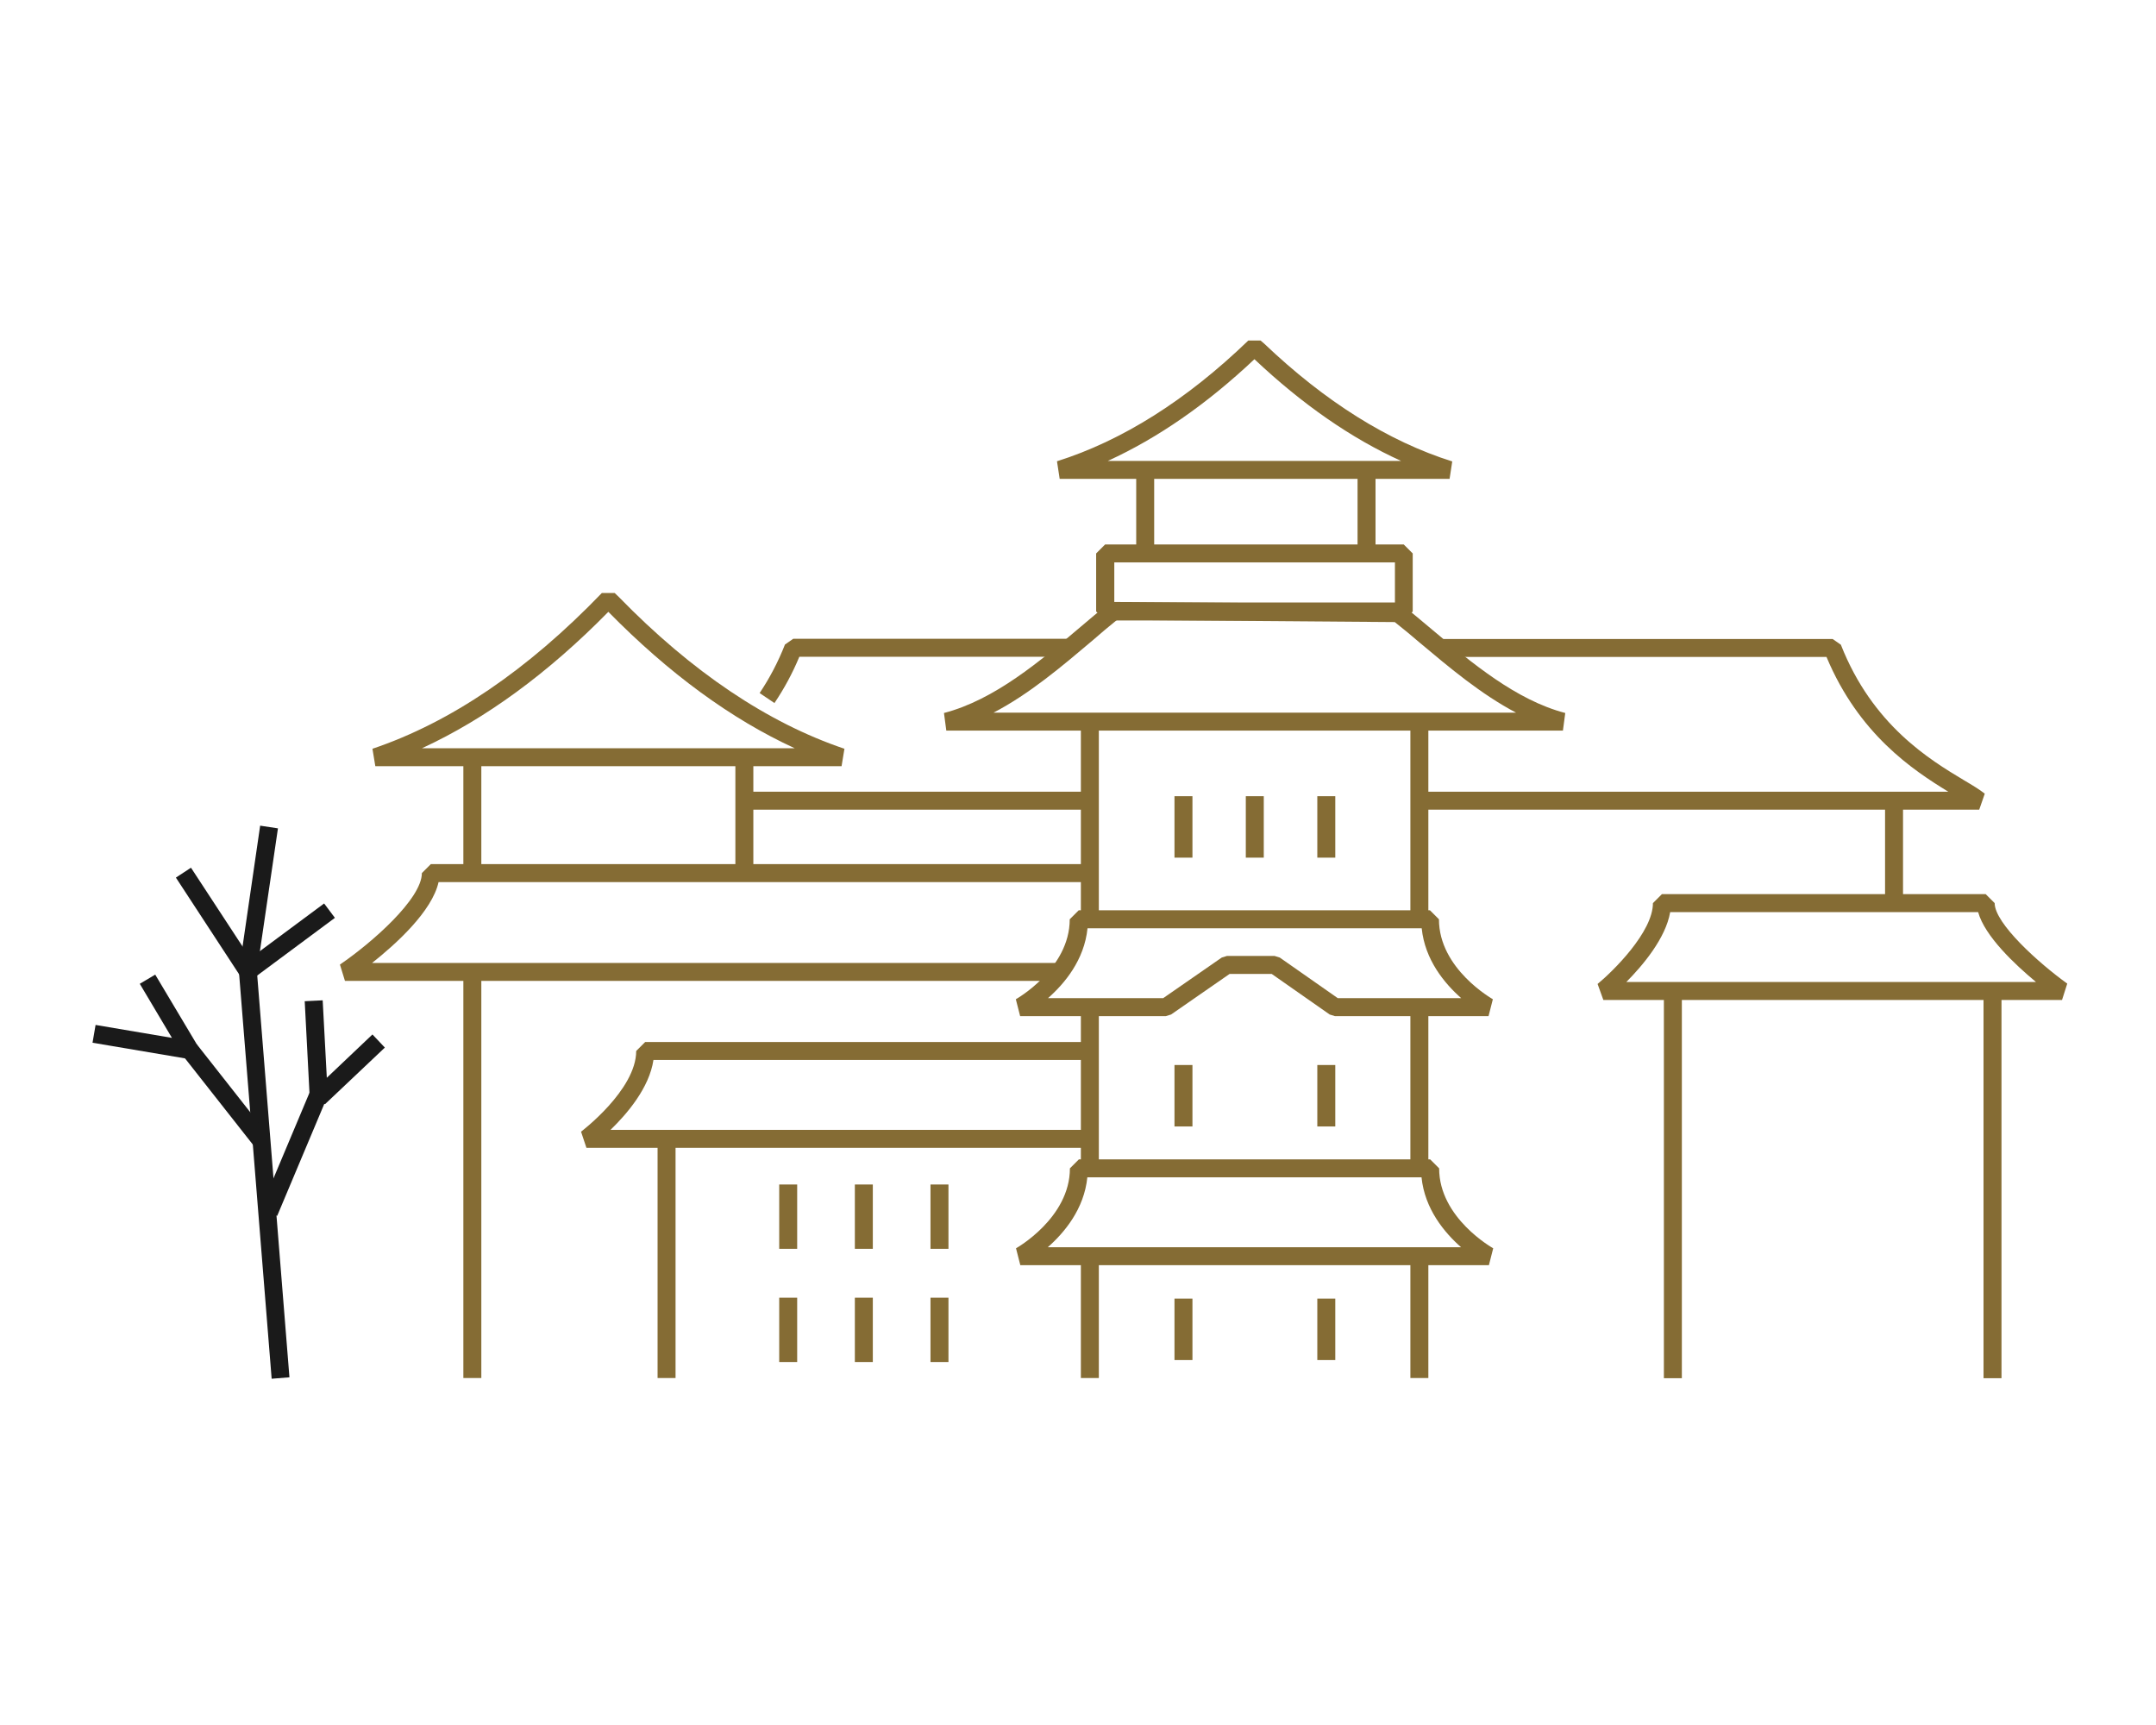 <?xml version="1.0" encoding="UTF-8"?><svg id="_アウトライン化" xmlns="http://www.w3.org/2000/svg" width="120" height="96" viewBox="0 0 120 96"><rect id="_長方形_5" x="-20" y="-12" width="160" height="120" fill="rgba(255,255,255,0)" stroke-width="0"/><g id="icon"><circle id="_楕円形_21" cx="60" cy="48" r="60" fill="none" stroke-width="0"/><polygon points="10.47 58.93 5.15 58.03 5.32 57.04 9.57 57.76 7.78 54.75 8.64 54.24 10.99 58.18 10.47 58.93" fill="#1a1a1a" stroke-width="0"/><rect x="104.92" y="44.56" width="1" height="5.7" fill="#856c34" stroke-width="0"/><rect x="63.24" y="26.15" width="1" height="4.29" fill="#856c34" stroke-width="0"/><rect x="75.56" y="26.15" width="1" height="4.29" fill="#856c34" stroke-width="0"/><path d="M78.13,34.53h-16.62l-.5-.5v-3.23l.5-.5h16.62l.5.5v3.23l-.5.5ZM62.02,33.53h15.62v-2.23h-15.62v2.23Z" fill="#856c34" stroke-width="0"/><path d="M80.68,26.65h-21.7l-.15-.98c3.62-1.14,7.21-3.4,10.65-6.72h.68s.2.17.2.17c3.39,3.23,6.91,5.44,10.47,6.56l-.15.98ZM61.67,25.65h16.31c-2.78-1.26-5.51-3.16-8.16-5.66-2.65,2.5-5.38,4.39-8.16,5.66Z" fill="#856c34" stroke-width="0"/><path d="M110.16,45.06h-31.17v-1h29.45c-1.98-1.21-4.98-3.2-6.78-7.5h-21.34v-1h21.68l.46.32c1.76,4.48,4.95,6.4,6.85,7.54.49.29.87.52,1.16.75l-.31.89Z" fill="#856c34" stroke-width="0"/><path d="M43.11,39.13l-.83-.56c.55-.82,1.03-1.73,1.41-2.7l.46-.32h15.38v1h-15.04c-.38.92-.85,1.78-1.38,2.57Z" fill="#856c34" stroke-width="0"/><rect x="41.43" y="44.06" width="19.23" height="1" fill="#856c34" stroke-width="0"/><rect x="40.93" y="42.14" width="1" height="6.34" fill="#856c34" stroke-width="0"/><rect x="25.79" y="42.14" width="1" height="6.34" fill="#856c34" stroke-width="0"/><rect x="25.79" y="54.09" width="1" height="22.6" fill="#856c34" stroke-width="0"/><rect x="36.6" y="63.38" width="1" height="13.31" fill="#856c34" stroke-width="0"/><rect x="110.4" y="55.15" width="1" height="21.55" fill="#856c34" stroke-width="0"/><rect x="92.61" y="55.15" width="1" height="21.55" fill="#856c34" stroke-width="0"/><path d="M59.09,54.59H19.2l-.28-.91c1.76-1.2,4.56-3.65,4.56-5.09l.5-.5h36.89v1H24.41c-.36,1.62-2.35,3.43-3.7,4.5h38.38v1Z" fill="#856c34" stroke-width="0"/><path d="M60.66,63.88h-28.02l-.3-.9s3.07-2.32,3.07-4.49l.5-.5h24.75v1h-24.29c-.23,1.55-1.47,3-2.39,3.89h26.68v1Z" fill="#856c34" stroke-width="0"/><rect x="78.5" y="69.91" width="1" height="6.78" fill="#856c34" stroke-width="0"/><rect x="78.5" y="56.33" width="1" height="8.57" fill="#856c34" stroke-width="0"/><rect x="60.16" y="56.33" width="1" height="8.36" fill="#856c34" stroke-width="0"/><rect x="78.5" y="40.16" width="1" height="10.72" fill="#856c34" stroke-width="0"/><rect x="60.16" y="40.17" width="1" height="10.71" fill="#856c34" stroke-width="0"/><rect x="60.16" y="69.69" width="1" height="7" fill="#856c34" stroke-width="0"/><path d="M82.87,70.41h-26.08l-.24-.94s3-1.68,3-4.45l.5-.5h19.55l.5.5c0,2.77,2.98,4.43,3.01,4.45l-.24.94ZM58.33,69.41h22.99c-.92-.81-2.02-2.12-2.2-3.89h-18.6c-.18,1.77-1.28,3.08-2.2,3.89Z" fill="#856c34" stroke-width="0"/><path d="M82.87,56.55h-8.57l-.29-.09-3.23-2.26h-2.34s-3.26,2.26-3.26,2.26l-.29.09h-8.11l-.24-.94s3-1.68,3-4.45l.5-.5h19.55l.5.5c0,2.77,2.98,4.43,3,4.45l-.24.94ZM74.46,55.55h6.87c-.92-.81-2.02-2.12-2.2-3.89h-18.6c-.18,1.77-1.28,3.08-2.2,3.89h6.41l3.26-2.26.29-.09h2.65s.29.09.29.09l3.23,2.26Z" fill="#856c34" stroke-width="0"/><path d="M46.84,42.64h-25.95l-.16-.97c4.34-1.46,8.64-4.38,12.77-8.67h.71s.23.22.23.22c4.06,4.17,8.29,7.01,12.56,8.45l-.16.97ZM23.49,41.64h20.74c-3.53-1.62-7.01-4.17-10.37-7.59-3.36,3.42-6.84,5.96-10.37,7.59Z" fill="#856c34" stroke-width="0"/><path d="M86.99,40.66h-34.32l-.13-.98c2.81-.73,5.36-2.89,7.6-4.79.53-.45,1.05-.89,1.54-1.28l.32-.11,15.81.12.31.11c.51.4,1.04.85,1.59,1.31,2.19,1.84,4.68,3.93,7.41,4.64l-.13.98ZM55.28,39.66h29.1c-1.94-1.02-3.71-2.51-5.32-3.86-.49-.42-.97-.82-1.43-1.18l-15.46-.12c-.45.36-.91.75-1.38,1.16-1.67,1.41-3.49,2.96-5.51,4.01Z" fill="#856c34" stroke-width="0"/><path d="M114.77,55.65h-25.53l-.32-.89c.86-.71,3.08-2.89,3.08-4.5l.5-.5h18.02l.5.5c0,1.14,2.48,3.36,4.04,4.48l-.29.91ZM90.52,54.65h22.8c-1.18-.98-2.85-2.55-3.22-3.89h-17.14c-.25,1.46-1.53,2.97-2.44,3.89Z" fill="#856c34" stroke-width="0"/><polygon points="15.12 76.73 13.3 54.09 13.31 53.98 14.48 45.95 15.47 46.1 14.3 54.07 16.11 76.65 15.12 76.73" fill="#1a1a1a" stroke-width="0"/><polygon points="14.1 54.45 13.38 54.33 9.79 48.84 10.63 48.29 13.93 53.33 18.04 50.28 18.64 51.08 14.1 54.45" fill="#1a1a1a" stroke-width="0"/><rect x="12.07" y="57.74" width="1" height="6.5" transform="translate(-35.02 20.83) rotate(-38.2)" fill="#1a1a1a" stroke-width="0"/><polygon points="18.09 61.45 17.24 61.11 16.96 55.72 17.96 55.67 18.19 59.98 20.73 57.57 21.42 58.3 18.09 61.45" fill="#1a1a1a" stroke-width="0"/><rect x="12.75" y="63.64" width="7.23" height="1" transform="translate(-49.1 54.36) rotate(-67.19)" fill="#1a1a1a" stroke-width="0"/><rect x="43.37" y="65.92" width="1" height="3.58" fill="#856c34" stroke-width="0"/><rect x="47.58" y="65.92" width="1" height="3.58" fill="#856c34" stroke-width="0"/><rect x="51.79" y="65.92" width="1" height="3.58" fill="#856c34" stroke-width="0"/><rect x="43.37" y="72.22" width="1" height="3.58" fill="#856c34" stroke-width="0"/><rect x="47.58" y="72.22" width="1" height="3.58" fill="#856c34" stroke-width="0"/><rect x="51.79" y="72.22" width="1" height="3.58" fill="#856c34" stroke-width="0"/><rect x="65.37" y="44.31" width="1" height="3.42" fill="#856c34" stroke-width="0"/><rect x="69.34" y="44.31" width="1" height="3.42" fill="#856c34" stroke-width="0"/><rect x="73.32" y="44.31" width="1" height="3.42" fill="#856c34" stroke-width="0"/><rect x="65.37" y="59.27" width="1" height="3.42" fill="#856c34" stroke-width="0"/><rect x="73.32" y="59.27" width="1" height="3.42" fill="#856c34" stroke-width="0"/><rect x="65.37" y="72.27" width="1" height="3.42" fill="#856c34" stroke-width="0"/><rect x="73.32" y="72.27" width="1" height="3.42" fill="#856c34" stroke-width="0"/></g></svg>